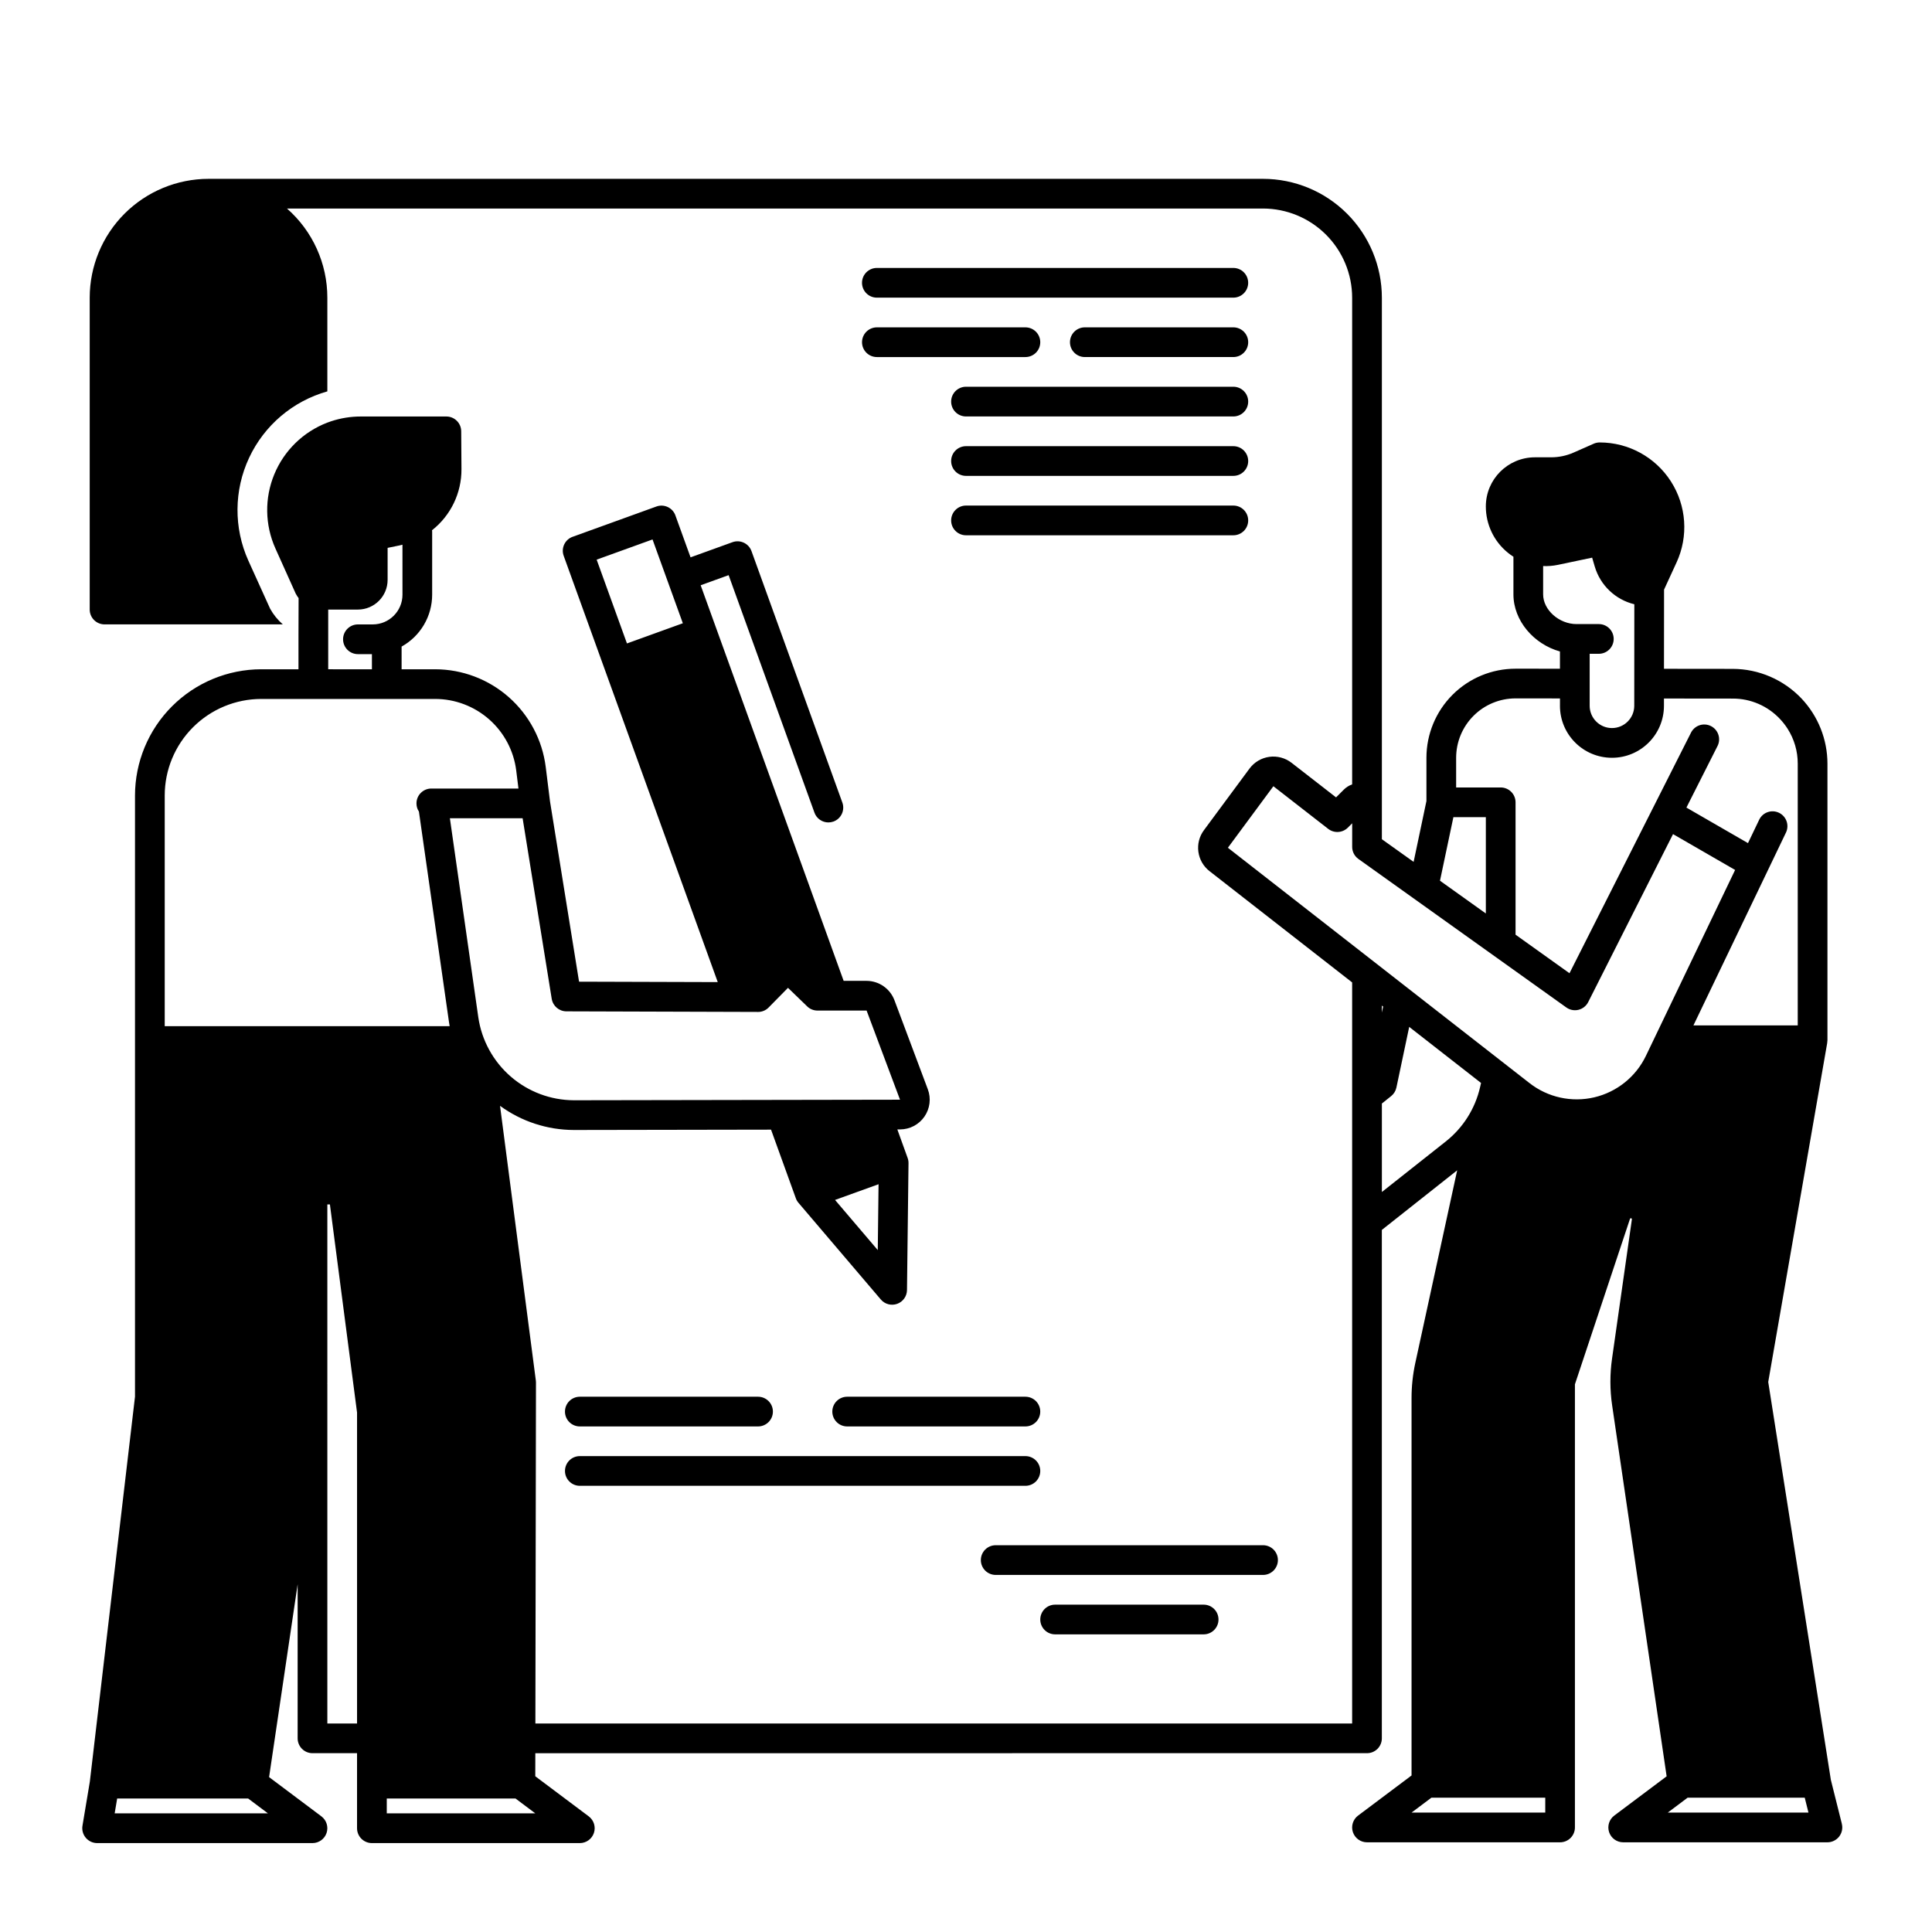 <?xml version="1.0" encoding="UTF-8"?>
<!-- Uploaded to: SVG Repo, www.svgrepo.com, Generator: SVG Repo Mixer Tools -->
<svg fill="#000000" width="800px" height="800px" version="1.1" viewBox="144 144 512 512" xmlns="http://www.w3.org/2000/svg">
 <g>
  <path d="m632.11 627.33-2.914-11.641-16.598-105.45 15.637-89.879-0.012-0.012c0.043-0.219 0.066-0.445 0.07-0.668v-73.301c-0.008-6.422-2.469-12.602-6.879-17.27-4.746-4.996-11.332-7.836-18.227-7.852l-18.215-0.02 0.02-20.98 3.305-7.191h0.004c3.199-6.945 2.641-15.039-1.484-21.477-4.121-6.438-11.238-10.336-18.883-10.336-0.551 0-1.094 0.117-1.594 0.336l-5.305 2.344v-0.004c-1.879 0.836-3.91 1.262-5.965 1.262h-4.301c-7.18 0.008-13 5.824-13.008 13.008-0.008 4.769 2.144 9.289 5.856 12.289 0.465 0.379 0.949 0.73 1.457 1.055v9.977c0 6.957 5.391 13.195 12.328 15.125v4.574l-11.75-0.012-0.016 0.004c-6.266 0-12.273 2.488-16.699 6.914-4.43 4.43-6.918 10.438-6.918 16.699v11.465l-3.394 16.117-8.414-6.004v-143.52c-0.008-8.352-3.328-16.355-9.23-22.258-5.906-5.902-13.91-9.223-22.258-9.23h-279.46c-8.348 0.008-16.352 3.328-22.258 9.23-5.902 5.902-9.223 13.906-9.23 22.258v82.656c0 1.043 0.414 2.043 1.152 2.781 0.738 0.738 1.738 1.152 2.785 1.152h47.242c-1.355-1.18-2.496-2.586-3.367-4.16l-5.777-12.754c-3.894-8.668-3.824-18.605 0.199-27.219 4.019-8.609 11.594-15.043 20.742-17.621v-24.836c0-9.047-3.898-17.652-10.695-23.617h258.66c6.262 0.008 12.262 2.5 16.691 6.926 4.426 4.426 6.918 10.43 6.926 16.691v128.99c-0.832 0.289-1.586 0.766-2.207 1.387l-2.055 2.055-11.789-9.16c-1.672-1.301-3.801-1.871-5.902-1.582-2.102 0.289-3.996 1.414-5.254 3.117l-12.055 16.297c-2.562 3.43-1.898 8.273 1.484 10.891l37.777 29.473v196.39h-216.45l0.156-90.312h0.004c0-0.172-0.012-0.348-0.031-0.52l-9.496-72.848c5.684 4.148 12.535 6.387 19.57 6.398h0.059l52.191-0.09 6.574 18.195c0.156 0.445 0.398 0.855 0.711 1.211l21.805 25.605v-0.004c1.062 1.254 2.789 1.715 4.336 1.156 1.543-0.555 2.582-2.012 2.602-3.656l0.402-33.625v0.004c0.008-0.473-0.074-0.945-0.234-1.387l-2.727-7.559h0.727c2.578-0.008 4.992-1.277 6.457-3.398 1.465-2.121 1.801-4.824 0.895-7.238l-8.855-23.625c-1.164-3.062-4.094-5.094-7.371-5.109h-6.082l-37.891-104.84 7.41-2.676 22.742 62.926h-0.004c0.559 1.562 2.039 2.606 3.699 2.606 0.457 0 0.91-0.078 1.34-0.234 2.043-0.738 3.098-2.996 2.359-5.039l-24.078-66.637c-0.738-2.043-2.996-3.098-5.039-2.359l-11.109 4.016-4.016-11.109 0.004-0.004c-0.742-2.039-2.996-3.098-5.039-2.359l-22.207 8.031-0.004-0.004c-2.043 0.742-3.098 2.996-2.359 5.039l40.828 112.97-36.754-0.109-7.703-47.805-1.133-9.113v0.004c-0.898-7.137-4.371-13.703-9.762-18.469-5.394-4.766-12.34-7.398-19.535-7.41h-8.895v-6.012c2.453-1.363 4.496-3.356 5.918-5.769 1.426-2.418 2.176-5.172 2.18-7.977v-16.727c0-0.117-0.031-0.234-0.039-0.355 4.961-3.902 7.84-9.875 7.805-16.188l-0.07-10.055c-0.016-2.164-1.773-3.906-3.934-3.906h-22.691c-2.66 0-5.301 0.426-7.824 1.258-0.344 0.117-0.68 0.234-1.023 0.363-6.371 2.441-11.457 7.398-14.062 13.707-2.606 6.305-2.496 13.406 0.297 19.633l5.402 12.016 0.09 0.137h-0.004c0.191 0.355 0.414 0.695 0.66 1.012l-0.031 9.613v9.25h-9.867c-8.871 0.012-17.375 3.539-23.645 9.812-6.273 6.269-9.801 14.773-9.812 23.645v159.31l-11.965 102-1.957 11.719c-0.188 1.141 0.137 2.309 0.887 3.191 0.746 0.879 1.844 1.391 3 1.395h57.07c1.695 0 3.199-1.082 3.734-2.691 0.535-1.605-0.016-3.375-1.371-4.394l-13.863-10.398 7.566-51.102v40.828c0 1.043 0.414 2.043 1.152 2.781s1.738 1.152 2.781 1.152h11.809v19.887c0 1.047 0.414 2.047 1.152 2.785 0.738 0.738 1.742 1.152 2.785 1.152h55.105c1.691 0 3.195-1.082 3.731-2.691 0.539-1.605-0.016-3.375-1.371-4.394l-14.168-10.625 0.012-6.109 220.4-0.004c1.047 0 2.047-0.414 2.785-1.152 0.738-0.738 1.152-1.738 1.152-2.781v-134.74l19.965-15.793-11.109 51.102c-0.652 3.023-0.98 6.106-0.984 9.199v100.07l-14.168 10.629v-0.004c-1.355 1.02-1.91 2.789-1.375 4.394 0.539 1.609 2.043 2.691 3.734 2.691h51.168c1.047 0 2.047-0.414 2.785-1.152 0.738-0.738 1.152-1.738 1.152-2.781v-117.44l14.594-43.848c0.008-0.047 0.039-0.09 0.078-0.117 0.051-0.031 0.109-0.051 0.168-0.051 0.074-0.004 0.148 0.031 0.195 0.09 0.055 0.055 0.078 0.137 0.059 0.215l-5.254 36.879c-0.59 4.113-0.582 8.289 0.02 12.398l14.445 98.32-13.875 10.402c-1.355 1.02-1.906 2.789-1.371 4.394 0.535 1.609 2.039 2.691 3.734 2.691h54.121c1.211 0 2.356-0.559 3.102-1.512 0.746-0.957 1.008-2.203 0.715-3.379zm-321.96-312.81-8.031-22.207 14.809-5.352 8.031 22.207zm66.469 160.77-11.324-13.293 11.531-4.164zm-86.406-66.578h0.004c0.312 1.898 1.949 3.297 3.875 3.305l50.793 0.156v0.004c1.062 0.004 2.078-0.422 2.816-1.184l5.125-5.207 5.078 4.91v0.004c0.73 0.715 1.715 1.113 2.734 1.109h13.02l8.855 23.625-86.387 0.148h-0.039c-6.148-0.023-12.09-2.25-16.734-6.281-4.648-4.031-7.695-9.594-8.594-15.68l-7.535-52.773h19.277zm-59.234-103.17h7.871c4.348-0.008 7.867-3.527 7.871-7.871v-8.48l3.246-0.668c0.234-0.051 0.453-0.117 0.688-0.176l0.004 13.258c-0.004 4.344-3.527 7.867-7.871 7.871h-3.938c-2.172 0-3.934 1.766-3.934 3.938s1.762 3.938 3.934 3.938h3.711v4.016l-11.582-0.004zm-56.59 319.02 0.66-3.938h34.715l5.246 3.938zm64.234-23.824h-7.871v-90.035h-0.02c0.012-0.094 0.02-0.191 0.02-0.285v-47.23h0.68l7.191 55.152zm-50.969-184.79v-61.137c0.004-6.781 2.703-13.285 7.5-18.082s11.301-7.496 18.082-7.5h46.09c5.277 0.004 10.371 1.938 14.324 5.43 3.953 3.492 6.5 8.305 7.156 13.539l0.59 4.773h-23.113c-2.168 0.012-3.922 1.777-3.914 3.945-0.004 0.77 0.223 1.52 0.648 2.156l7.949 55.656c0.059 0.414 0.117 0.816 0.195 1.219zm58.844 208.61v-3.938h34.117l5.246 3.938zm306.45-323.04v-7.508c1.312 0.055 2.621-0.051 3.906-0.316l9.082-1.91 0.699 2.383c1.473 4.953 5.461 8.746 10.48 9.969l-0.02 26.902c-0.004 3.266-2.652 5.906-5.914 5.906-3.262-0.004-5.906-2.652-5.902-5.914v-13.77h2.43c2.172 0 3.934-1.762 3.934-3.934 0-2.176-1.762-3.938-3.934-3.938h-5.902c-4.637 0-8.859-3.758-8.859-7.871zm-23.055 43.305c0-4.176 1.66-8.18 4.613-11.133 2.949-2.953 6.957-4.609 11.133-4.609h0.02l11.75 0.012v1.938h-0.004c-0.004 7.609 6.16 13.785 13.773 13.789 7.609 0.004 13.785-6.16 13.789-13.77v-1.938l18.215 0.02v-0.004c4.738-0.012 9.27 1.941 12.516 5.394 0.754 0.793 1.426 1.656 2.019 2.578 1.773 2.769 2.711 5.988 2.703 9.277v69.363h-27.641l24.562-51.188c0.871-1.945 0.035-4.234-1.891-5.156-1.922-0.926-4.231-0.148-5.203 1.75l-3.012 6.289-16.316-9.418 8.188-16.207c0.508-0.934 0.617-2.035 0.297-3.051-0.316-1.016-1.031-1.863-1.984-2.34-0.949-0.48-2.055-0.555-3.059-0.207-1.008 0.352-1.828 1.094-2.281 2.059l-32.148 63.645-14.293-10.215v-35.078c0-1.047-0.418-2.047-1.156-2.785-0.738-0.738-1.738-1.152-2.781-1.152h-11.809zm-0.727 15.734h8.598v25.523l-12.152-8.68zm-2.008 85.934-16.945 13.402v-23.449l2.461-1.969c0.707-0.566 1.195-1.363 1.387-2.25l3.394-16.09 19.039 14.859-0.254 1.113v-0.004c-1.301 5.691-4.504 10.766-9.082 14.387zm-16.945-34.152v-1.852l0.336 0.266zm43.297 212.01h-35.426l5.246-3.938h30.18zm26.676-200.54c-2.664 5.547-7.699 9.59-13.688 10.996-5.992 1.402-12.297 0.02-17.152-3.766l-79.941-62.375 12.055-16.305 14.523 11.297c1.57 1.219 3.797 1.082 5.207-0.316l1.152-1.16v6.25c-0.004 1.266 0.609 2.457 1.641 3.195l55.105 39.359c0.934 0.672 2.113 0.898 3.231 0.625 1.117-0.277 2.059-1.023 2.574-2.051l22.477-44.508 16.453 9.496zm5.797 200.54 5.246-3.938h31.047l0.984 3.938z"/>
  <path d="m376.38 222.88h94.465c2.172 0 3.934-1.762 3.934-3.938 0-2.172-1.762-3.934-3.934-3.934h-94.465c-2.176 0-3.938 1.762-3.938 3.934 0 2.176 1.762 3.938 3.938 3.938z"/>
  <path d="m419.68 234.69c0-1.047-0.414-2.047-1.152-2.785-0.738-0.738-1.742-1.152-2.785-1.152h-39.359c-2.176 0-3.938 1.762-3.938 3.938 0 2.172 1.762 3.934 3.938 3.934h39.359c1.043 0 2.047-0.414 2.785-1.152 0.738-0.738 1.152-1.738 1.152-2.781z"/>
  <path d="m470.85 230.75h-39.359c-2.176 0-3.938 1.762-3.938 3.938 0 2.172 1.762 3.934 3.938 3.934h39.359c2.172 0 3.934-1.762 3.934-3.934 0-2.176-1.762-3.938-3.934-3.938z"/>
  <path d="m470.85 246.49h-70.848c-2.176 0-3.938 1.766-3.938 3.938 0 2.176 1.762 3.938 3.938 3.938h70.848c2.172 0 3.934-1.762 3.934-3.938 0-2.172-1.762-3.938-3.934-3.938z"/>
  <path d="m470.85 262.24h-70.848c-2.176 0-3.938 1.762-3.938 3.938 0 2.172 1.762 3.934 3.938 3.934h70.848c2.172 0 3.934-1.762 3.934-3.934 0-2.176-1.762-3.938-3.934-3.938z"/>
  <path d="m470.85 277.98h-70.848c-2.176 0-3.938 1.766-3.938 3.938 0 2.176 1.762 3.938 3.938 3.938h70.848c2.172 0 3.934-1.762 3.934-3.938 0-2.172-1.762-3.938-3.934-3.938z"/>
  <path d="m419.68 533.82c0-1.047-0.414-2.047-1.152-2.785-0.738-0.738-1.742-1.152-2.785-1.152h-118.08c-2.176 0-3.938 1.762-3.938 3.938 0 2.172 1.762 3.934 3.938 3.934h118.08c1.043 0 2.047-0.414 2.785-1.152 0.738-0.738 1.152-1.738 1.152-2.781z"/>
  <path d="m478.72 553.5h-70.848c-2.176 0-3.938 1.762-3.938 3.934 0 2.176 1.762 3.938 3.938 3.938h70.848c2.172 0 3.938-1.762 3.938-3.938 0-2.172-1.766-3.934-3.938-3.934z"/>
  <path d="m462.98 569.25h-39.363c-2.172 0-3.934 1.762-3.934 3.938 0 2.172 1.762 3.934 3.934 3.934h39.363c2.172 0 3.934-1.762 3.934-3.934 0-2.176-1.762-3.938-3.934-3.938z"/>
  <path d="m297.66 522.02h47.23c2.172 0 3.938-1.762 3.938-3.938 0-2.172-1.766-3.934-3.938-3.934h-47.23c-2.176 0-3.938 1.762-3.938 3.934 0 2.176 1.762 3.938 3.938 3.938z"/>
  <path d="m368.51 522.02h47.23c2.176 0 3.938-1.762 3.938-3.938 0-2.172-1.762-3.934-3.938-3.934h-47.23c-2.176 0-3.938 1.762-3.938 3.934 0 2.176 1.762 3.938 3.938 3.938z"/>
 </g>
</svg>